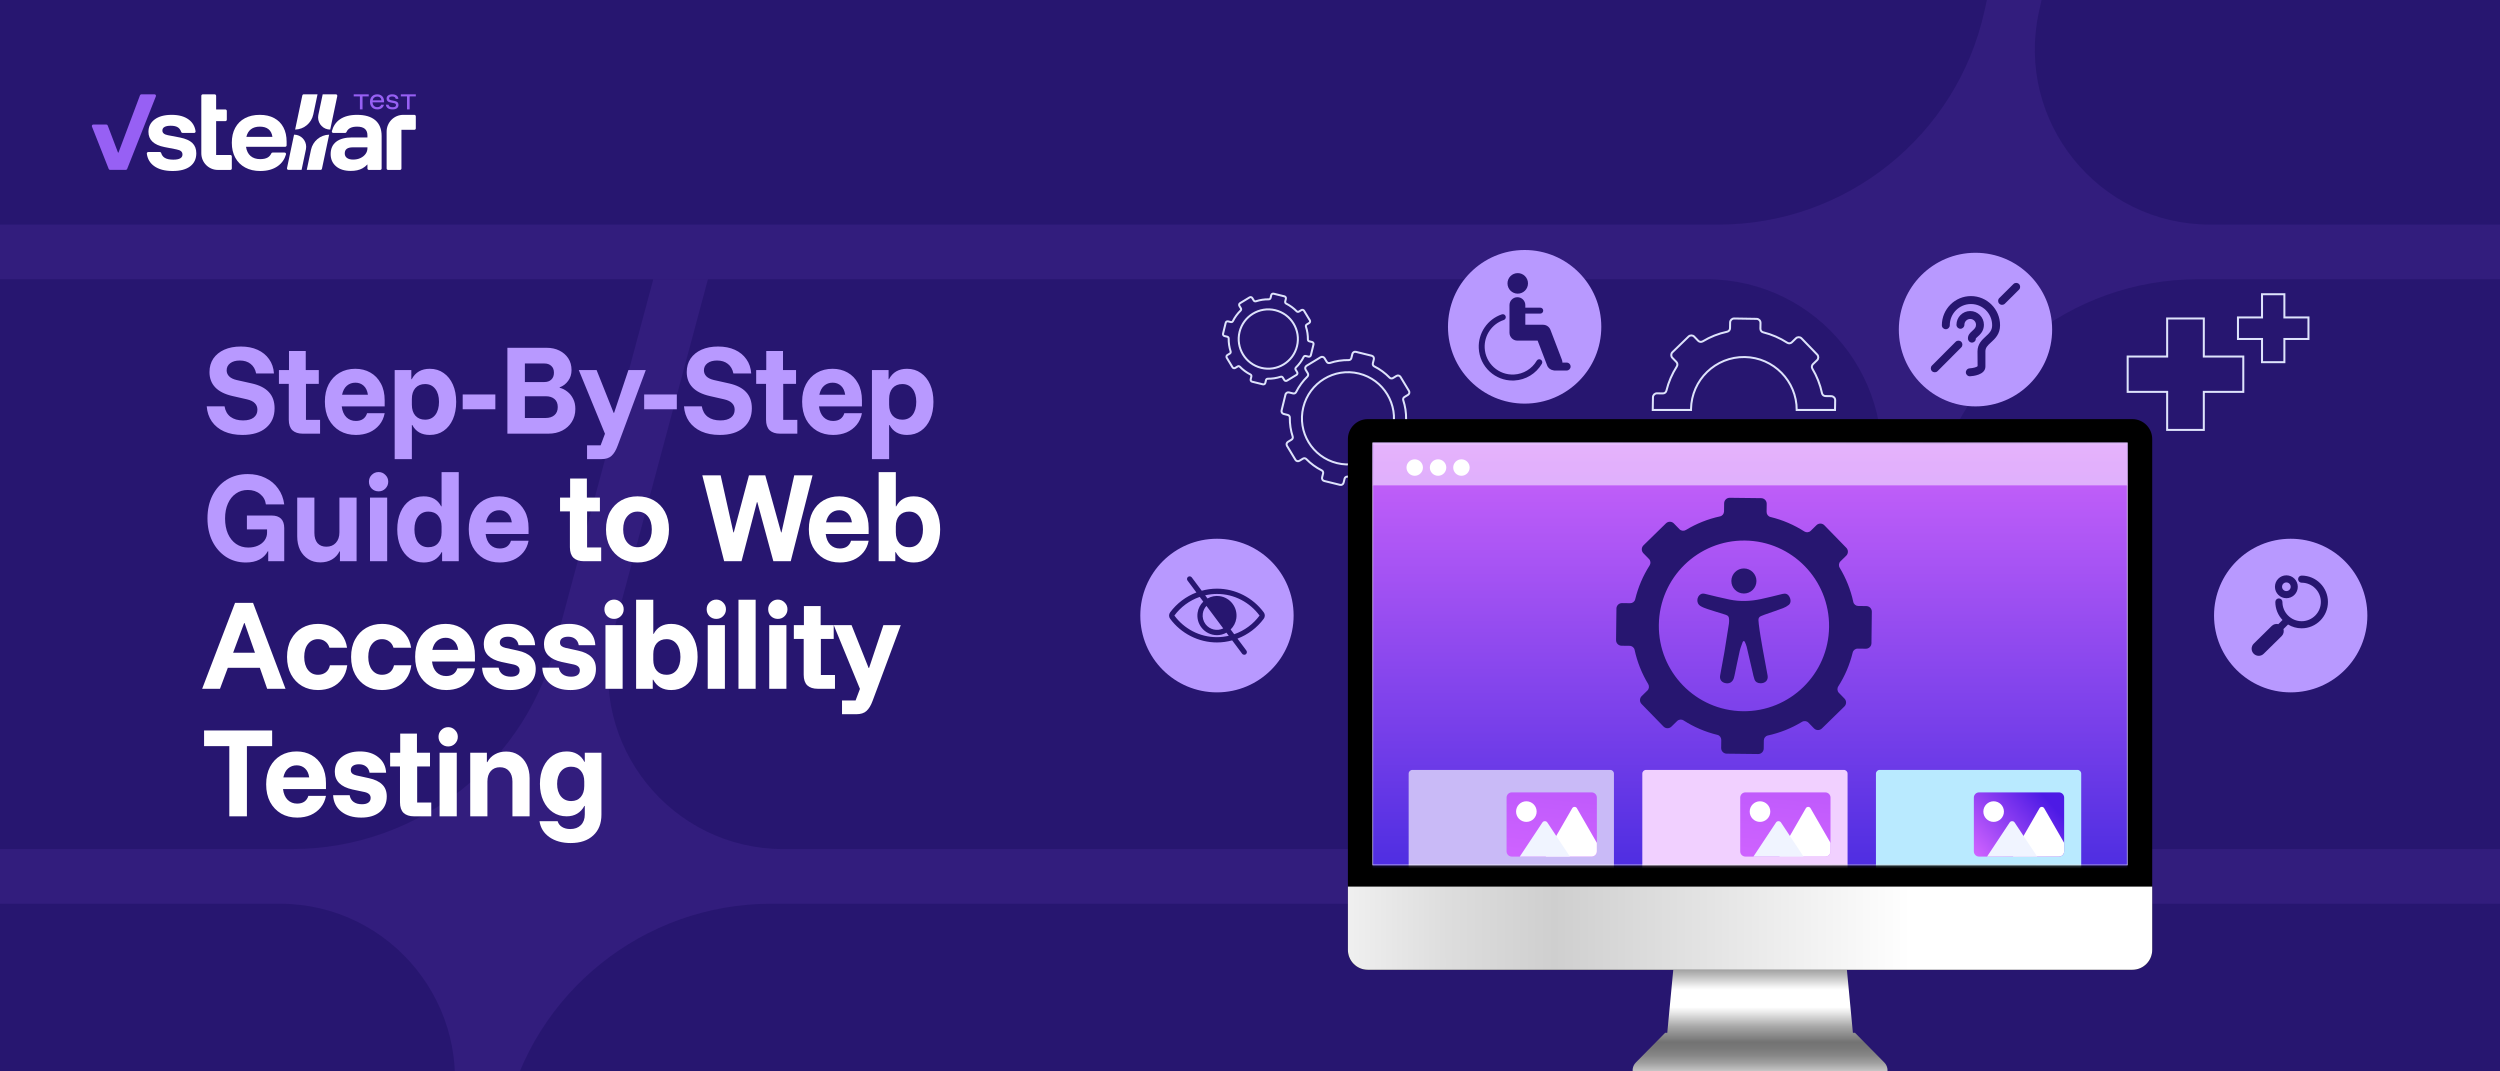 <svg width="980" height="420" viewBox="0 0 980 420" fill="none" xmlns="http://www.w3.org/2000/svg">
<rect x="0" y="0" width="980" height="420" fill="#333333" stroke="none"/>
<g clip-path="url(#clip0_129_1028)">
<rect width="980" height="420" fill="#271670"/>
<path opacity="0.1" d="M1019.99 88.042V109.461H861.603C836.586 109.461 813.242 118.163 794.799 132.935C776.69 147.473 763.294 167.895 757.677 191.751C757.557 192.172 757.47 192.614 757.369 193.056L695.07 467H673.66L735.96 193.056C745.493 150.158 712.864 109.461 668.907 109.461H-44V88.042H673.66C698.678 88.042 722.022 79.361 740.465 64.555C758.909 49.769 772.465 28.878 777.881 4.454L805.476 -119.656L805.798 -121.069L819.691 -184.697H841.08L827.173 -120.908L799.25 4.702C789.905 47.506 822.487 88.042 866.363 88.042H1020H1019.99Z" fill="#9760F4"/>
<path opacity="0.1" d="M-43.993 354.26L-43.993 332.841L114.397 332.841C139.414 332.841 162.758 324.14 181.202 309.367C199.31 294.829 212.706 274.407 218.323 250.552C218.443 250.13 218.53 249.688 218.631 249.247L256.091 109.5L277.5 109.5L240.04 249.247C230.507 292.145 263.136 332.841 307.093 332.841L1020 332.841L1020 354.26L302.34 354.26C277.322 354.26 253.978 362.942 235.535 377.748C217.091 392.534 203.535 413.424 198.119 437.849L170.524 561.959L170.202 563.371L156.309 627L134.92 627L148.827 563.211L176.75 437.601C186.095 394.796 153.513 354.26 109.637 354.26L-44 354.26L-43.993 354.26Z" fill="#9760F4"/>
<path d="M95.043 170.499C92.3 170.499 89.903 170.042 87.853 169.127C85.83 168.213 84.223 166.911 83.031 165.22C81.868 163.53 81.203 161.549 81.037 159.277L88.019 159.277C88.324 161.078 89.1 162.45 90.347 163.392C91.621 164.334 93.27 164.805 95.292 164.805C97.093 164.805 98.479 164.431 99.448 163.683C100.418 162.934 100.903 161.909 100.903 160.607C100.903 159.582 100.571 158.737 99.906 158.072C99.268 157.379 98.229 156.866 96.789 156.534L91.136 155.245C88.116 154.553 85.858 153.417 84.362 151.837C82.865 150.258 82.117 148.263 82.117 145.852C82.117 143.83 82.616 142.07 83.613 140.574C84.639 139.078 86.066 137.914 87.894 137.083C89.751 136.252 91.926 135.836 94.419 135.836C96.913 135.836 99.102 136.265 100.986 137.124C102.87 137.983 104.367 139.202 105.475 140.782C106.611 142.361 107.248 144.232 107.387 146.393L100.404 146.393C100.072 144.758 99.352 143.511 98.243 142.652C97.135 141.765 95.722 141.322 94.004 141.322C92.425 141.322 91.164 141.682 90.222 142.403C89.307 143.095 88.85 144.024 88.85 145.187C88.85 146.074 89.169 146.85 89.806 147.515C90.471 148.18 91.455 148.665 92.757 148.97L98.7 150.3C101.693 150.965 103.923 152.101 105.392 153.708C106.888 155.287 107.636 157.407 107.636 160.067C107.636 163.253 106.528 165.788 104.311 167.673C102.122 169.557 99.033 170.499 95.043 170.499ZM118.689 170C116.944 170 115.586 169.557 114.616 168.67C113.674 167.756 113.203 166.37 113.203 164.514L113.203 150.466L109.338 150.466L109.338 145.063L113.286 145.063L113.286 137.582L119.853 137.582L119.853 145.063L124.965 145.063L124.965 150.466L119.936 150.466L119.936 164.597L125.464 164.597L125.464 170L118.689 170ZM139.529 170.499C137.146 170.499 135.041 169.972 133.212 168.919C131.383 167.839 129.942 166.329 128.889 164.389C127.864 162.422 127.352 160.108 127.352 157.448C127.352 154.816 127.85 152.544 128.848 150.632C129.873 148.693 131.286 147.196 133.087 146.143C134.888 145.09 136.952 144.564 139.28 144.564C141.469 144.564 143.422 145.049 145.14 146.019C146.886 146.988 148.257 148.402 149.255 150.258C150.28 152.087 150.793 154.331 150.793 156.991L150.793 159.319L133.96 159.319C134.182 161.147 134.791 162.56 135.789 163.558C136.786 164.528 138.019 165.013 139.488 165.013C140.652 165.013 141.607 164.749 142.356 164.223C143.104 163.669 143.616 162.921 143.893 161.979L150.793 161.979C150.46 163.752 149.767 165.276 148.715 166.55C147.662 167.825 146.346 168.809 144.766 169.501C143.187 170.166 141.441 170.499 139.529 170.499ZM134.085 154.747L144.226 154.747C144.004 153.195 143.45 152.017 142.563 151.214C141.677 150.41 140.596 150.009 139.322 150.009C138.019 150.009 136.897 150.41 135.955 151.214C135.041 152.017 134.417 153.195 134.085 154.747ZM154.716 179.975L154.716 145.063L161.241 145.063L161.241 148.637L161.407 148.637C162.848 145.922 165.203 144.564 168.473 144.564C170.551 144.564 172.366 145.118 173.917 146.226C175.469 147.307 176.674 148.817 177.533 150.757C178.392 152.696 178.822 154.955 178.822 157.531C178.822 160.108 178.392 162.38 177.533 164.348C176.674 166.287 175.469 167.797 173.917 168.878C172.366 169.958 170.551 170.499 168.473 170.499C165.259 170.499 162.973 169.196 161.615 166.592L161.449 166.592L161.449 179.975L154.716 179.975ZM166.644 164.514C168.334 164.514 169.664 163.89 170.634 162.644C171.604 161.369 172.089 159.665 172.089 157.531C172.089 155.398 171.604 153.708 170.634 152.461C169.664 151.186 168.334 150.549 166.644 150.549C165.037 150.549 163.762 151.075 162.82 152.128C161.906 153.181 161.449 154.608 161.449 156.409L161.449 158.654C161.449 160.455 161.906 161.882 162.82 162.934C163.762 163.987 165.037 164.514 166.644 164.514ZM181.375 160.441L181.375 154.622L194.176 154.622L194.176 160.441L181.375 160.441ZM198.897 170L198.897 136.335L214.275 136.335C216.159 136.335 217.821 136.695 219.262 137.415C220.731 138.136 221.895 139.147 222.754 140.449C223.612 141.752 224.042 143.289 224.042 145.063C224.042 146.698 223.599 148.111 222.712 149.302C221.853 150.494 220.745 151.339 219.387 151.837L219.387 152.004C220.495 152.281 221.507 152.793 222.421 153.541C223.363 154.262 224.111 155.19 224.665 156.326C225.247 157.434 225.538 158.764 225.538 160.316C225.538 162.256 225.067 163.96 224.125 165.428C223.211 166.869 221.964 167.991 220.384 168.795C218.805 169.598 216.99 170 214.94 170L198.897 170ZM205.755 163.849L213.901 163.849C215.314 163.849 216.45 163.489 217.309 162.768C218.196 162.02 218.639 160.953 218.639 159.568C218.639 158.183 218.209 157.13 217.35 156.409C216.492 155.689 215.355 155.329 213.942 155.329L205.755 155.329L205.755 163.849ZM205.755 149.759L213.402 149.759C214.538 149.759 215.439 149.441 216.104 148.803C216.796 148.166 217.143 147.266 217.143 146.102C217.143 144.938 216.796 144.051 216.104 143.442C215.439 142.805 214.538 142.486 213.402 142.486L205.755 142.486L205.755 149.759ZM230.124 179.975L230.124 174.572L235.444 174.572L237.148 170.042L226.882 145.063L233.864 145.063L240.556 161.854L240.722 161.854L246.333 145.063L253.149 145.063L243.881 170L242.094 174.78C241.456 176.525 240.667 177.828 239.725 178.686C238.81 179.545 237.466 179.975 235.693 179.975L230.124 179.975ZM252.513 160.441L252.513 154.622L265.314 154.622L265.314 160.441L252.513 160.441ZM282.129 170.499C279.386 170.499 276.989 170.042 274.939 169.127C272.916 168.213 271.309 166.911 270.117 165.22C268.954 163.53 268.289 161.549 268.122 159.277L275.105 159.277C275.41 161.078 276.185 162.45 277.432 163.392C278.707 164.334 280.356 164.805 282.378 164.805C284.179 164.805 285.565 164.431 286.534 163.683C287.504 162.934 287.989 161.909 287.989 160.607C287.989 159.582 287.657 158.737 286.992 158.072C286.354 157.379 285.315 156.866 283.874 156.534L278.222 155.245C275.202 154.553 272.944 153.417 271.447 151.837C269.951 150.258 269.203 148.263 269.203 145.852C269.203 143.83 269.702 142.07 270.699 140.574C271.724 139.078 273.151 137.914 274.98 137.083C276.837 136.252 279.012 135.836 281.505 135.836C283.999 135.836 286.188 136.265 288.072 137.124C289.956 137.983 291.453 139.202 292.561 140.782C293.697 142.361 294.334 144.232 294.473 146.393L287.49 146.393C287.158 144.758 286.437 143.511 285.329 142.652C284.221 141.765 282.808 141.322 281.09 141.322C279.51 141.322 278.25 141.682 277.308 142.403C276.393 143.095 275.936 144.024 275.936 145.187C275.936 146.074 276.255 146.85 276.892 147.515C277.557 148.18 278.541 148.665 279.843 148.97L285.786 150.3C288.779 150.965 291.009 152.101 292.478 153.708C293.974 155.287 294.722 157.407 294.722 160.067C294.722 163.253 293.614 165.788 291.397 167.673C289.208 169.557 286.119 170.499 282.129 170.499ZM305.775 170C304.029 170 302.672 169.557 301.702 168.67C300.76 167.756 300.289 166.37 300.289 164.514L300.289 150.466L296.424 150.466L296.424 145.063L300.372 145.063L300.372 137.582L306.939 137.582L306.939 145.063L312.051 145.063L312.051 150.466L307.022 150.466L307.022 164.597L312.55 164.597L312.55 170L305.775 170ZM326.615 170.499C324.232 170.499 322.127 169.972 320.298 168.919C318.469 167.839 317.028 166.329 315.975 164.389C314.95 162.422 314.438 160.108 314.438 157.448C314.438 154.816 314.936 152.544 315.934 150.632C316.959 148.693 318.372 147.196 320.173 146.143C321.974 145.09 324.038 144.564 326.366 144.564C328.555 144.564 330.508 145.049 332.226 146.019C333.972 146.988 335.343 148.402 336.341 150.258C337.366 152.087 337.879 154.331 337.879 156.991L337.879 159.319L321.046 159.319C321.268 161.147 321.877 162.56 322.875 163.558C323.872 164.528 325.105 165.013 326.574 165.013C327.737 165.013 328.693 164.749 329.441 164.223C330.19 163.669 330.702 162.921 330.979 161.979L337.879 161.979C337.546 163.752 336.853 165.276 335.8 166.55C334.748 167.825 333.431 168.809 331.852 169.501C330.273 170.166 328.527 170.499 326.615 170.499ZM321.171 154.747L331.312 154.747C331.09 153.195 330.536 152.017 329.649 151.214C328.763 150.41 327.682 150.009 326.407 150.009C325.105 150.009 323.983 150.41 323.041 151.214C322.127 152.017 321.503 153.195 321.171 154.747ZM341.802 179.975L341.802 145.063L348.327 145.063L348.327 148.637L348.493 148.637C349.934 145.922 352.289 144.564 355.559 144.564C357.637 144.564 359.452 145.118 361.003 146.226C362.555 147.307 363.76 148.817 364.619 150.757C365.478 152.696 365.908 154.955 365.908 157.531C365.908 160.108 365.478 162.38 364.619 164.348C363.76 166.287 362.555 167.797 361.003 168.878C359.452 169.958 357.637 170.499 355.559 170.499C352.345 170.499 350.059 169.196 348.701 166.592L348.535 166.592L348.535 179.975L341.802 179.975ZM353.73 164.514C355.42 164.514 356.75 163.89 357.72 162.644C358.69 161.369 359.175 159.665 359.175 157.531C359.175 155.398 358.69 153.708 357.72 152.461C356.75 151.186 355.42 150.549 353.73 150.549C352.123 150.549 350.848 151.075 349.906 152.128C348.992 153.181 348.535 154.608 348.535 156.409L348.535 158.654C348.535 160.455 348.992 161.882 349.906 162.934C350.848 163.987 352.123 164.514 353.73 164.514ZM96.415 220.499C93.478 220.499 90.873 219.764 88.601 218.296C86.329 216.8 84.542 214.749 83.239 212.145C81.965 209.54 81.328 206.562 81.328 203.209C81.328 199.773 81.993 196.753 83.323 194.148C84.68 191.544 86.537 189.507 88.892 188.039C91.275 186.57 94.018 185.836 97.121 185.836C99.698 185.836 101.998 186.335 104.02 187.332C106.071 188.302 107.733 189.687 109.008 191.488C110.31 193.262 111.114 195.34 111.418 197.723L104.228 197.723C104.007 196.033 103.245 194.675 101.942 193.65C100.668 192.597 99.061 192.07 97.121 192.07C95.348 192.07 93.796 192.541 92.466 193.483C91.136 194.398 90.097 195.7 89.349 197.39C88.601 199.053 88.227 201.006 88.227 203.25C88.227 205.523 88.601 207.518 89.349 209.235C90.125 210.953 91.192 212.283 92.549 213.225C93.935 214.167 95.528 214.638 97.329 214.638C98.742 214.638 100.003 214.389 101.111 213.89C102.219 213.392 103.092 212.699 103.729 211.812C104.367 210.898 104.685 209.9 104.685 208.82L104.685 207.531L96.789 207.531L96.789 202.087L106.473 202.087C108.107 202.087 109.34 202.502 110.172 203.334C111.003 204.165 111.418 205.398 111.418 207.033L111.418 220L105.143 220L105.143 216.093L104.976 216.093C104.228 217.506 103.12 218.601 101.651 219.377C100.183 220.125 98.437 220.499 96.415 220.499ZM125.569 220.457C123.768 220.457 122.189 220.028 120.831 219.169C119.473 218.31 118.406 217.118 117.631 215.594C116.883 214.043 116.508 212.256 116.508 210.233L116.508 195.063L123.242 195.063L123.242 208.903C123.242 210.593 123.643 211.923 124.447 212.893C125.278 213.835 126.442 214.306 127.938 214.306C129.49 214.306 130.723 213.807 131.637 212.81C132.579 211.785 133.05 210.413 133.05 208.695L133.05 195.063L139.783 195.063L139.783 220L133.258 220L133.258 216.135L133.092 216.135C132.399 217.52 131.402 218.587 130.099 219.335C128.825 220.083 127.315 220.457 125.569 220.457ZM145.04 220L145.04 195.063L151.773 195.063L151.773 220L145.04 220ZM148.406 192.611C147.353 192.611 146.453 192.25 145.705 191.53C144.984 190.782 144.624 189.881 144.624 188.828C144.624 187.776 144.984 186.889 145.705 186.168C146.453 185.42 147.353 185.046 148.406 185.046C149.459 185.046 150.346 185.42 151.066 186.168C151.814 186.889 152.188 187.776 152.188 188.828C152.188 189.881 151.814 190.782 151.066 191.53C150.346 192.25 149.459 192.611 148.406 192.611ZM166.073 220.499C164.022 220.499 162.207 219.958 160.628 218.878C159.076 217.77 157.871 216.246 157.012 214.306C156.153 212.339 155.724 210.081 155.724 207.531C155.724 204.955 156.153 202.696 157.012 200.757C157.871 198.789 159.076 197.266 160.628 196.185C162.207 195.104 164.022 194.564 166.073 194.564C169.287 194.564 171.573 195.866 172.93 198.471L173.097 198.471L173.097 185.088L179.83 185.088L179.83 220L173.304 220L173.304 216.426L173.138 216.426C171.697 219.141 169.342 220.499 166.073 220.499ZM167.901 214.514C169.536 214.514 170.811 213.987 171.725 212.934C172.639 211.882 173.097 210.455 173.097 208.654L173.097 206.409C173.097 204.608 172.639 203.181 171.725 202.128C170.811 201.075 169.536 200.549 167.901 200.549C166.239 200.549 164.909 201.186 163.911 202.461C162.942 203.708 162.457 205.398 162.457 207.531C162.457 209.665 162.942 211.369 163.911 212.644C164.909 213.89 166.239 214.514 167.901 214.514ZM195.932 220.499C193.549 220.499 191.444 219.972 189.615 218.919C187.786 217.839 186.345 216.329 185.292 214.389C184.267 212.422 183.755 210.108 183.755 207.448C183.755 204.816 184.253 202.544 185.251 200.632C186.276 198.693 187.689 197.196 189.49 196.143C191.291 195.09 193.355 194.564 195.683 194.564C197.872 194.564 199.825 195.049 201.543 196.019C203.289 196.988 204.66 198.402 205.658 200.258C206.683 202.087 207.196 204.331 207.196 206.991L207.196 209.319L190.363 209.319C190.585 211.147 191.194 212.56 192.192 213.558C193.189 214.528 194.422 215.013 195.891 215.013C197.055 215.013 198.01 214.749 198.759 214.223C199.507 213.669 200.019 212.921 200.296 211.979L207.196 211.979C206.863 213.752 206.17 215.276 205.118 216.55C204.065 217.825 202.749 218.809 201.169 219.501C199.59 220.166 197.844 220.499 195.932 220.499ZM190.488 204.747L200.629 204.747C200.407 203.195 199.853 202.017 198.966 201.214C198.08 200.41 196.999 200.009 195.725 200.009C194.422 200.009 193.3 200.41 192.358 201.214C191.444 202.017 190.82 203.195 190.488 204.747Z" fill="#B899FF"/>
<path d="M228.89 220C227.145 220 225.787 219.557 224.817 218.67C223.875 217.756 223.404 216.37 223.404 214.514L223.404 200.466L219.539 200.466L219.539 195.063L223.487 195.063L223.487 187.582L230.054 187.582L230.054 195.063L235.166 195.063L235.166 200.466L230.137 200.466L230.137 214.597L235.665 214.597L235.665 220L228.89 220ZM249.897 220.499C247.542 220.499 245.422 219.972 243.538 218.919C241.681 217.839 240.213 216.329 239.132 214.389C238.079 212.45 237.553 210.164 237.553 207.531C237.553 204.871 238.079 202.572 239.132 200.632C240.213 198.693 241.681 197.196 243.538 196.143C245.422 195.09 247.542 194.564 249.897 194.564C252.335 194.564 254.469 195.09 256.297 196.143C258.154 197.196 259.608 198.693 260.661 200.632C261.714 202.572 262.241 204.871 262.241 207.531C262.241 210.164 261.714 212.463 260.661 214.431C259.608 216.37 258.14 217.866 256.256 218.919C254.399 219.972 252.28 220.499 249.897 220.499ZM249.897 214.514C251.587 214.514 252.945 213.89 253.97 212.644C254.995 211.369 255.508 209.665 255.508 207.531C255.508 205.37 254.995 203.666 253.97 202.419C252.945 201.172 251.587 200.549 249.897 200.549C248.262 200.549 246.918 201.172 245.865 202.419C244.812 203.666 244.286 205.37 244.286 207.531C244.286 209.665 244.812 211.369 245.865 212.644C246.918 213.89 248.262 214.514 249.897 214.514ZM283.865 220L275.303 186.335L282.493 186.335L287.481 208.695L287.647 208.695L293.59 186.335L299.991 186.335L306.184 208.695L306.35 208.695L311.337 186.335L318.528 186.335L309.966 220L303.15 220L296.874 196.85L296.707 196.85L290.681 220L283.865 220ZM329.245 220.499C326.862 220.499 324.757 219.972 322.928 218.919C321.099 217.839 319.658 216.329 318.605 214.389C317.58 212.422 317.068 210.108 317.068 207.448C317.068 204.816 317.566 202.544 318.564 200.632C319.589 198.693 321.002 197.196 322.803 196.143C324.604 195.09 326.668 194.564 328.996 194.564C331.185 194.564 333.138 195.049 334.856 196.019C336.602 196.988 337.973 198.402 338.971 200.258C339.996 202.087 340.509 204.331 340.509 206.991L340.509 209.319L323.676 209.319C323.898 211.147 324.507 212.56 325.505 213.558C326.502 214.528 327.735 215.013 329.204 215.013C330.368 215.013 331.323 214.749 332.072 214.223C332.82 213.669 333.332 212.921 333.609 211.979L340.509 211.979C340.176 213.752 339.483 215.276 338.431 216.55C337.378 217.825 336.062 218.809 334.482 219.501C332.903 220.166 331.157 220.499 329.245 220.499ZM323.801 204.747L333.942 204.747C333.72 203.195 333.166 202.017 332.279 201.214C331.393 200.41 330.312 200.009 329.038 200.009C327.735 200.009 326.613 200.41 325.671 201.214C324.757 202.017 324.133 203.195 323.801 204.747ZM358.189 220.499C354.919 220.499 352.564 219.141 351.123 216.426L350.957 216.426L350.957 220L344.432 220L344.432 185.088L351.165 185.088L351.165 198.471L351.331 198.471C352.689 195.866 354.975 194.564 358.189 194.564C360.267 194.564 362.082 195.104 363.633 196.185C365.185 197.266 366.39 198.789 367.249 200.757C368.108 202.696 368.538 204.955 368.538 207.531C368.538 210.081 368.108 212.339 367.249 214.306C366.39 216.246 365.185 217.77 363.633 218.878C362.082 219.958 360.267 220.499 358.189 220.499ZM356.36 214.514C358.05 214.514 359.38 213.89 360.35 212.644C361.32 211.369 361.805 209.665 361.805 207.531C361.805 205.398 361.32 203.708 360.35 202.461C359.38 201.186 358.05 200.549 356.36 200.549C354.753 200.549 353.478 201.075 352.536 202.128C351.622 203.181 351.165 204.608 351.165 206.409L351.165 208.654C351.165 210.455 351.622 211.882 352.536 212.934C353.478 213.987 354.753 214.514 356.36 214.514ZM79.249 270L92.134 236.335L99.199 236.335L111.917 270L104.727 270L101.859 261.771L89.307 261.771L86.232 270L79.249 270ZM91.385 255.869L99.947 255.869L95.874 244.232L95.708 244.232L91.385 255.869ZM124.656 270.499C122.328 270.499 120.25 269.972 118.422 268.919C116.593 267.839 115.152 266.329 114.099 264.389C113.046 262.45 112.52 260.164 112.52 257.531C112.52 254.871 113.046 252.572 114.099 250.632C115.152 248.693 116.593 247.196 118.422 246.143C120.25 245.09 122.328 244.564 124.656 244.564C126.596 244.564 128.369 244.924 129.976 245.645C131.583 246.365 132.913 247.418 133.966 248.803C135.046 250.189 135.739 251.893 136.044 253.915L129.145 253.915C128.812 252.807 128.244 251.976 127.441 251.422C126.665 250.84 125.737 250.549 124.656 250.549C123.049 250.549 121.747 251.172 120.749 252.419C119.752 253.666 119.253 255.37 119.253 257.531C119.253 259.665 119.752 261.369 120.749 262.644C121.747 263.89 123.049 264.514 124.656 264.514C125.82 264.514 126.817 264.209 127.648 263.599C128.48 262.99 129.048 262.048 129.352 260.773L136.127 260.773C135.85 262.907 135.171 264.694 134.091 266.135C133.038 267.576 131.694 268.67 130.059 269.418C128.424 270.139 126.623 270.499 124.656 270.499ZM149.765 270.499C147.437 270.499 145.359 269.972 143.53 268.919C141.702 267.839 140.261 266.329 139.208 264.389C138.155 262.45 137.629 260.164 137.629 257.531C137.629 254.871 138.155 252.572 139.208 250.632C140.261 248.693 141.702 247.196 143.53 246.143C145.359 245.09 147.437 244.564 149.765 244.564C151.704 244.564 153.478 244.924 155.085 245.645C156.692 246.365 158.022 247.418 159.075 248.803C160.155 250.189 160.848 251.893 161.153 253.915L154.253 253.915C153.921 252.807 153.353 251.976 152.549 251.422C151.773 250.84 150.845 250.549 149.765 250.549C148.158 250.549 146.855 251.172 145.858 252.419C144.86 253.666 144.362 255.37 144.362 257.531C144.362 259.665 144.86 261.369 145.858 262.644C146.855 263.89 148.158 264.514 149.765 264.514C150.928 264.514 151.926 264.209 152.757 263.599C153.588 262.99 154.156 262.048 154.461 260.773L161.236 260.773C160.959 262.907 160.28 264.694 159.199 266.135C158.146 267.576 156.802 268.67 155.168 269.418C153.533 270.139 151.732 270.499 149.765 270.499ZM174.915 270.499C172.532 270.499 170.426 269.972 168.597 268.919C166.769 267.839 165.328 266.329 164.275 264.389C163.25 262.422 162.737 260.108 162.737 257.448C162.737 254.816 163.236 252.544 164.233 250.632C165.259 248.693 166.672 247.196 168.473 246.143C170.274 245.09 172.338 244.564 174.666 244.564C176.854 244.564 178.808 245.049 180.526 246.019C182.271 246.988 183.643 248.402 184.64 250.258C185.666 252.087 186.178 254.331 186.178 256.991L186.178 259.319L169.346 259.319C169.567 261.147 170.177 262.56 171.174 263.558C172.172 264.528 173.405 265.013 174.873 265.013C176.037 265.013 176.993 264.749 177.741 264.223C178.489 263.669 179.002 262.921 179.279 261.979L186.178 261.979C185.846 263.752 185.153 265.276 184.1 266.55C183.047 267.825 181.731 268.809 180.152 269.501C178.572 270.166 176.827 270.499 174.915 270.499ZM169.47 254.747L179.611 254.747C179.39 253.195 178.836 252.017 177.949 251.214C177.062 250.41 175.982 250.009 174.707 250.009C173.405 250.009 172.283 250.41 171.341 251.214C170.426 252.017 169.803 253.195 169.47 254.747ZM199.993 270.499C196.779 270.499 194.174 269.709 192.179 268.13C190.184 266.55 189.118 264.417 188.979 261.729L195.463 261.729C195.657 262.865 196.169 263.738 197.001 264.348C197.832 264.957 198.926 265.262 200.284 265.262C201.365 265.262 202.196 265.054 202.778 264.638C203.387 264.223 203.692 263.599 203.692 262.768C203.692 261.604 202.902 260.842 201.323 260.482L196.585 259.485C191.958 258.46 189.644 256.146 189.644 252.544C189.644 250.133 190.545 248.208 192.346 246.767C194.174 245.298 196.557 244.564 199.494 244.564C202.459 244.564 204.87 245.326 206.726 246.85C208.61 248.346 209.622 250.369 209.76 252.918L203.276 252.918C203.083 251.837 202.625 251.02 201.905 250.466C201.185 249.884 200.256 249.593 199.12 249.593C198.151 249.593 197.375 249.787 196.793 250.175C196.211 250.563 195.92 251.131 195.92 251.879C195.92 252.433 196.1 252.876 196.46 253.209C196.848 253.541 197.389 253.791 198.081 253.957L202.986 255.038C205.313 255.536 207.059 256.368 208.222 257.531C209.414 258.667 210.01 260.233 210.01 262.228C210.01 264.777 209.109 266.8 207.308 268.296C205.507 269.764 203.069 270.499 199.993 270.499ZM223.592 270.499C220.378 270.499 217.773 269.709 215.778 268.13C213.783 266.55 212.716 264.417 212.578 261.729L219.062 261.729C219.256 262.865 219.768 263.738 220.599 264.348C221.431 264.957 222.525 265.262 223.883 265.262C224.963 265.262 225.795 265.054 226.377 264.638C226.986 264.223 227.291 263.599 227.291 262.768C227.291 261.604 226.501 260.842 224.922 260.482L220.184 259.485C215.557 258.46 213.243 256.146 213.243 252.544C213.243 250.133 214.143 248.208 215.944 246.767C217.773 245.298 220.156 244.564 223.093 244.564C226.058 244.564 228.469 245.326 230.325 246.85C232.209 248.346 233.22 250.369 233.359 252.918L226.875 252.918C226.681 251.837 226.224 251.02 225.504 250.466C224.783 249.884 223.855 249.593 222.719 249.593C221.749 249.593 220.973 249.787 220.392 250.175C219.81 250.563 219.519 251.131 219.519 251.879C219.519 252.433 219.699 252.876 220.059 253.209C220.447 253.541 220.987 253.791 221.68 253.957L226.584 255.038C228.912 255.536 230.657 256.368 231.821 257.531C233.013 258.667 233.608 260.233 233.608 262.228C233.608 264.777 232.708 266.8 230.907 268.296C229.106 269.764 226.668 270.499 223.592 270.499ZM237.341 270L237.341 245.063L244.074 245.063L244.074 270L237.341 270ZM240.707 242.611C239.654 242.611 238.754 242.25 238.006 241.53C237.285 240.782 236.925 239.881 236.925 238.828C236.925 237.776 237.285 236.889 238.006 236.168C238.754 235.42 239.654 235.046 240.707 235.046C241.76 235.046 242.647 235.42 243.367 236.168C244.115 236.889 244.489 237.776 244.489 238.828C244.489 239.881 244.115 240.782 243.367 241.53C242.647 242.25 241.76 242.611 240.707 242.611ZM263.112 270.499C259.842 270.499 257.487 269.141 256.046 266.426L255.88 266.426L255.88 270L249.355 270L249.355 235.088L256.088 235.088L256.088 248.471L256.254 248.471C257.612 245.866 259.897 244.564 263.112 244.564C265.19 244.564 267.005 245.104 268.556 246.185C270.108 247.266 271.313 248.789 272.172 250.757C273.031 252.696 273.461 254.955 273.461 257.531C273.461 260.081 273.031 262.339 272.172 264.306C271.313 266.246 270.108 267.77 268.556 268.878C267.005 269.958 265.19 270.499 263.112 270.499ZM261.283 264.514C262.973 264.514 264.303 263.89 265.273 262.644C266.243 261.369 266.728 259.665 266.728 257.531C266.728 255.398 266.243 253.708 265.273 252.461C264.303 251.186 262.973 250.549 261.283 250.549C259.676 250.549 258.401 251.075 257.459 252.128C256.545 253.181 256.088 254.608 256.088 256.409L256.088 258.654C256.088 260.455 256.545 261.882 257.459 262.934C258.401 263.987 259.676 264.514 261.283 264.514ZM277.427 270L277.427 245.063L284.16 245.063L284.16 270L277.427 270ZM280.794 242.611C279.741 242.611 278.84 242.25 278.092 241.53C277.372 240.782 277.012 239.881 277.012 238.828C277.012 237.776 277.372 236.889 278.092 236.168C278.84 235.42 279.741 235.046 280.794 235.046C281.847 235.046 282.733 235.42 283.454 236.168C284.202 236.889 284.576 237.776 284.576 238.828C284.576 239.881 284.202 240.782 283.454 241.53C282.733 242.25 281.847 242.611 280.794 242.611ZM289.483 270L289.483 235.088L296.216 235.088L296.216 270L289.483 270ZM301.538 270L301.538 245.063L308.271 245.063L308.271 270L301.538 270ZM304.905 242.611C303.852 242.611 302.951 242.25 302.203 241.53C301.483 240.782 301.123 239.881 301.123 238.828C301.123 237.776 301.483 236.889 302.203 236.168C302.951 235.42 303.852 235.046 304.905 235.046C305.958 235.046 306.844 235.42 307.565 236.168C308.313 236.889 308.687 237.776 308.687 238.828C308.687 239.881 308.313 240.782 307.565 241.53C306.844 242.25 305.958 242.611 304.905 242.611ZM320.535 270C318.789 270 317.432 269.557 316.462 268.67C315.52 267.756 315.049 266.37 315.049 264.514L315.049 250.466L311.183 250.466L311.183 245.063L315.132 245.063L315.132 237.582L321.699 237.582L321.699 245.063L326.811 245.063L326.811 250.466L321.782 250.466L321.782 264.597L327.309 264.597L327.309 270L320.535 270ZM330.073 279.975L330.073 274.572L335.393 274.572L337.097 270.042L326.831 245.063L333.814 245.063L340.505 261.854L340.672 261.854L346.283 245.063L353.099 245.063L343.83 270L342.043 274.78C341.406 276.525 340.616 277.828 339.674 278.686C338.76 279.545 337.416 279.975 335.643 279.975L330.073 279.975ZM96.789 320L89.889 320L89.889 292.486L79.998 292.486L79.998 286.335L106.68 286.335L106.68 292.486L96.789 292.486L96.789 320ZM116.515 320.499C114.132 320.499 112.026 319.972 110.198 318.919C108.369 317.839 106.928 316.329 105.875 314.389C104.85 312.422 104.337 310.108 104.337 307.448C104.337 304.816 104.836 302.544 105.834 300.632C106.859 298.693 108.272 297.196 110.073 296.143C111.874 295.09 113.938 294.564 116.266 294.564C118.455 294.564 120.408 295.049 122.126 296.019C123.871 296.988 125.243 298.402 126.241 300.258C127.266 302.087 127.778 304.331 127.778 306.991L127.778 309.319L110.946 309.319C111.167 311.147 111.777 312.56 112.774 313.558C113.772 314.528 115.005 315.013 116.473 315.013C117.637 315.013 118.593 314.749 119.341 314.223C120.089 313.669 120.602 312.921 120.879 311.979L127.778 311.979C127.446 313.752 126.753 315.276 125.7 316.55C124.647 317.825 123.331 318.809 121.752 319.501C120.172 320.166 118.427 320.499 116.515 320.499ZM111.07 304.747L121.211 304.747C120.99 303.195 120.436 302.017 119.549 301.214C118.662 300.41 117.582 300.009 116.307 300.009C115.005 300.009 113.883 300.41 112.941 301.214C112.026 302.017 111.403 303.195 111.07 304.747ZM141.593 320.499C138.379 320.499 135.774 319.709 133.779 318.13C131.784 316.55 130.718 314.417 130.579 311.729L137.063 311.729C137.257 312.865 137.769 313.738 138.601 314.348C139.432 314.957 140.526 315.262 141.884 315.262C142.965 315.262 143.796 315.054 144.378 314.638C144.987 314.223 145.292 313.599 145.292 312.768C145.292 311.604 144.502 310.842 142.923 310.482L138.185 309.485C133.558 308.46 131.244 306.146 131.244 302.544C131.244 300.133 132.145 298.208 133.946 296.767C135.774 295.298 138.157 294.564 141.094 294.564C144.059 294.564 146.47 295.326 148.326 296.85C150.21 298.346 151.222 300.369 151.36 302.918L144.877 302.918C144.683 301.837 144.225 301.02 143.505 300.466C142.785 299.884 141.856 299.593 140.72 299.593C139.751 299.593 138.975 299.787 138.393 300.175C137.811 300.563 137.52 301.131 137.52 301.879C137.52 302.433 137.7 302.876 138.06 303.209C138.448 303.541 138.989 303.791 139.681 303.957L144.586 305.038C146.913 305.536 148.659 306.368 149.822 307.531C151.014 308.667 151.61 310.233 151.61 312.228C151.61 314.777 150.709 316.8 148.908 318.296C147.107 319.764 144.669 320.499 141.593 320.499ZM162.283 320C160.537 320 159.179 319.557 158.21 318.67C157.267 317.756 156.796 316.37 156.796 314.514L156.796 300.466L152.931 300.466L152.931 295.063L156.88 295.063L156.88 287.582L163.446 287.582L163.446 295.063L168.559 295.063L168.559 300.466L163.529 300.466L163.529 314.597L169.057 314.597L169.057 320L162.283 320ZM172.317 320L172.317 295.063L179.05 295.063L179.05 320L172.317 320ZM175.683 292.611C174.63 292.611 173.73 292.25 172.982 291.53C172.261 290.782 171.901 289.881 171.901 288.828C171.901 287.776 172.261 286.889 172.982 286.168C173.73 285.42 174.63 285.046 175.683 285.046C176.736 285.046 177.623 285.42 178.343 286.168C179.091 286.889 179.465 287.776 179.465 288.828C179.465 289.881 179.091 290.782 178.343 291.53C177.623 292.25 176.736 292.611 175.683 292.611ZM184.331 320L184.331 295.063L190.856 295.063L190.856 298.762L191.022 298.762C191.743 297.404 192.74 296.379 194.015 295.686C195.289 294.966 196.758 294.606 198.42 294.606C200.249 294.606 201.842 295.049 203.2 295.936C204.585 296.822 205.666 298.055 206.442 299.635C207.218 301.214 207.605 303.029 207.605 305.079L207.605 320L200.872 320L200.872 306.368C200.872 304.622 200.429 303.25 199.542 302.253C198.683 301.255 197.492 300.757 195.968 300.757C194.472 300.757 193.28 301.255 192.394 302.253C191.507 303.25 191.064 304.622 191.064 306.368L191.064 320L184.331 320ZM223.709 330.474C220.357 330.474 217.572 329.698 215.355 328.146C213.167 326.595 211.878 324.516 211.49 321.912L218.597 321.912C218.874 322.882 219.442 323.63 220.301 324.156C221.188 324.71 222.269 324.987 223.543 324.987C225.289 324.987 226.674 324.475 227.699 323.45C228.725 322.424 229.237 321.025 229.237 319.252L229.237 315.927L229.071 315.927C228.351 317.257 227.408 318.268 226.245 318.961C225.081 319.654 223.709 320 222.13 320C220.08 320 218.265 319.46 216.685 318.379C215.106 317.298 213.873 315.802 212.986 313.89C212.1 311.979 211.656 309.776 211.656 307.282C211.656 304.761 212.1 302.558 212.986 300.674C213.873 298.762 215.106 297.266 216.685 296.185C218.265 295.104 220.08 294.564 222.13 294.564C223.737 294.564 225.123 294.91 226.286 295.603C227.478 296.296 228.406 297.307 229.071 298.637L229.237 298.637L229.237 295.063L235.762 295.063L235.762 319.335C235.762 322.799 234.696 325.514 232.562 327.481C230.429 329.476 227.478 330.474 223.709 330.474ZM223.917 314.015C225.497 314.015 226.743 313.489 227.658 312.436C228.572 311.355 229.029 309.914 229.029 308.113L229.029 306.368C229.029 304.594 228.572 303.181 227.658 302.128C226.743 301.075 225.497 300.549 223.917 300.549C222.227 300.549 220.883 301.159 219.886 302.378C218.888 303.597 218.39 305.232 218.39 307.282C218.39 309.332 218.888 310.967 219.886 312.186C220.883 313.405 222.227 314.015 223.917 314.015Z" fill="white"/>
<g clip-path="url(#clip1_129_1028)">
<path d="M131.649 36.968C132.015 36.968 132.289 37.309 132.212 37.67L131.369 41.669L129.444 50.797H129.427C126.812 50.797 124.691 48.66 124.691 46.024C124.691 45.703 124.723 45.391 124.783 45.088L124.804 44.987L124.813 44.946L126.495 36.968H131.649Z" fill="white"/>
<path d="M124.472 36.968L122.82 44.802L122.8 44.896C122.083 48.218 119.184 50.718 115.691 50.794L118.509 37.429C118.566 37.16 118.801 36.968 119.073 36.968H124.472H124.472Z" fill="white"/>
<path d="M120.021 57.559C120.021 57.875 119.99 58.184 119.932 58.483L119.93 58.494L119.912 58.579L119.909 58.595L119.9 58.637L118.221 66.599H113.068C112.701 66.599 112.428 66.258 112.504 65.897L113.344 61.914L115.268 52.787H115.408C117.966 52.852 120.021 54.964 120.021 57.559Z" fill="white"/>
<path d="M129.026 52.789L126.211 66.138C126.155 66.407 125.919 66.599 125.647 66.599H120.249L121.898 58.78L121.917 58.687C122.635 55.365 125.535 52.865 129.027 52.789H129.026Z" fill="white"/>
<path d="M90.874 61.335V66.048C90.874 66.358 90.624 66.609 90.317 66.609H85.385C81.812 66.609 78.915 63.689 78.915 60.087V37.553C78.915 37.392 78.98 37.245 79.085 37.139C79.165 37.058 79.269 37.001 79.384 36.978H84.143C84.304 36.978 84.449 37.044 84.554 37.15C84.659 37.256 84.724 37.403 84.724 37.564V42.904H88.333C88.494 42.904 88.639 42.97 88.744 43.076C88.849 43.182 88.914 43.329 88.914 43.49V46.904C88.914 47.065 88.849 47.212 88.744 47.318C88.639 47.424 88.494 47.489 88.333 47.489H84.724V60.754H90.297C90.616 60.754 90.874 61.014 90.874 61.335Z" fill="white"/>
<path d="M67.677 67.034C64.598 67.034 62.165 66.382 60.381 65.076C58.763 63.893 57.821 62.28 57.555 60.236C57.51 59.894 57.777 59.59 58.119 59.59H62.646C62.9 59.59 63.12 59.762 63.191 60.008C63.424 60.812 63.875 61.425 64.545 61.848C65.326 62.342 66.452 62.589 67.922 62.589C70.325 62.589 71.527 61.919 71.527 60.578C71.527 60.038 71.346 59.608 70.984 59.291C70.623 58.973 70.022 58.732 69.183 58.567L64.493 57.65C60.294 56.827 58.194 54.84 58.194 51.688C58.194 49.666 58.999 48.049 60.609 46.838C62.218 45.627 64.446 45.021 67.293 45.021C70.139 45.021 72.355 45.645 74.011 46.891C75.503 48.013 76.389 49.536 76.67 51.459C76.721 51.803 76.451 52.111 76.106 52.111H71.563C71.321 52.111 71.105 51.958 71.027 51.727C70.758 50.935 70.342 50.346 69.777 49.959C69.123 49.513 68.178 49.289 66.942 49.289C65.869 49.289 65.052 49.448 64.493 49.766C63.933 50.083 63.653 50.559 63.653 51.194C63.653 51.641 63.828 52.017 64.177 52.323C64.527 52.629 65.064 52.852 65.787 52.993L70.581 53.911C72.774 54.358 74.384 55.075 75.411 56.063C76.437 57.05 76.95 58.391 76.95 60.084C76.95 62.271 76.151 63.977 74.553 65.199C72.955 66.422 70.663 67.033 67.676 67.033L67.677 67.034Z" fill="white"/>
<path d="M102.033 67.034C99.77 67.034 97.799 66.581 96.119 65.675C94.44 64.77 93.145 63.488 92.235 61.831C91.325 60.173 90.87 58.215 90.87 55.957C90.87 53.699 91.313 51.753 92.2 50.119C93.086 48.484 94.352 47.226 95.997 46.344C97.641 45.462 99.584 45.021 101.824 45.021C104.063 45.021 105.9 45.444 107.475 46.291C109.05 47.138 110.257 48.349 111.097 49.925C111.938 51.501 112.357 53.382 112.357 55.569V56.968C112.357 57.286 112.101 57.544 111.786 57.544H96.437C96.437 57.544 96.434 57.545 96.435 57.546C96.668 59.121 97.263 60.32 98.22 61.142C99.176 61.965 100.436 62.377 101.999 62.377C103.235 62.377 104.215 62.165 104.938 61.741C105.565 61.374 106.034 60.84 106.345 60.137C106.437 59.932 106.641 59.801 106.864 59.801H111.557C111.935 59.801 112.212 60.165 112.108 60.532C111.561 62.444 110.49 63.97 108.892 65.11C107.096 66.392 104.809 67.033 102.033 67.033V67.034ZM96.577 53.664H106.79C106.79 53.664 106.793 53.663 106.792 53.661C106.605 52.322 106.092 51.318 105.253 50.648C104.413 49.977 103.281 49.642 101.858 49.642C100.435 49.642 99.274 49.983 98.376 50.665C97.478 51.347 96.878 52.346 96.575 53.661C96.575 53.662 96.575 53.663 96.576 53.663L96.577 53.664Z" fill="white"/>
<path d="M162.997 50.324V45.599C162.997 45.28 162.741 45.021 162.425 45.021H158.079C154.477 45.021 151.557 47.965 151.557 51.596V66.051C151.557 66.36 151.805 66.61 152.111 66.61H156.812C157.118 66.61 157.366 66.36 157.366 66.051V50.877H162.448C162.752 50.877 162.997 50.629 162.997 50.324V50.324Z" fill="white"/>
<path d="M147.13 47.138C145.485 45.727 143.099 45.021 139.973 45.021C137.15 45.021 134.886 45.621 133.184 46.821C131.659 47.894 130.63 49.419 130.097 51.397C130 51.758 130.272 52.112 130.642 52.112H135.306C135.535 52.112 135.74 51.973 135.827 51.761C136.409 50.349 137.791 49.643 139.974 49.643C142.679 49.643 144.033 50.784 144.033 53.064V53.876H138.014C135.306 53.876 133.23 54.44 131.784 55.569C130.338 56.697 129.614 58.309 129.614 60.402C129.614 62.377 130.314 63.971 131.715 65.182C133.115 66.394 135.051 66.998 137.524 66.998C139.343 66.998 140.86 66.664 142.074 65.993C142.82 65.581 143.473 65.063 144.034 64.442V66.059C144.034 66.364 144.279 66.61 144.58 66.61H149.051C149.353 66.61 149.598 66.364 149.598 66.059V53.312C149.598 50.607 148.775 48.55 147.131 47.138H147.13ZM143.298 60.349C142.808 61.019 142.143 61.555 141.303 61.954C140.463 62.355 139.495 62.554 138.399 62.554C137.396 62.554 136.602 62.342 136.019 61.92C135.436 61.496 135.144 60.896 135.144 60.12C135.144 58.545 136.194 57.757 138.294 57.757H144.034V58.075C144.034 58.921 143.788 59.678 143.298 60.349H143.298Z" fill="white"/>
<path d="M147.919 42.894C147.328 42.894 146.816 42.772 146.383 42.528C145.949 42.285 145.615 41.938 145.38 41.489C145.144 41.039 145.026 40.514 145.026 39.912C145.026 39.311 145.144 38.79 145.38 38.35C145.615 37.91 145.946 37.57 146.374 37.329C146.801 37.089 147.3 36.968 147.872 36.968C148.443 36.968 148.89 37.079 149.289 37.301C149.688 37.523 149.997 37.836 150.217 38.241C150.437 38.646 150.547 39.128 150.547 39.684V40.112H146.044C146.075 40.707 146.256 41.171 146.585 41.503C146.915 41.836 147.357 42.002 147.909 42.002C148.292 42.002 148.615 41.921 148.879 41.76C149.143 41.598 149.325 41.36 149.426 41.043H150.5C150.361 41.632 150.065 42.088 149.61 42.41C149.155 42.733 148.591 42.895 147.919 42.895V42.894ZM146.082 39.333H149.53C149.479 38.865 149.308 38.5 149.016 38.241C148.724 37.981 148.339 37.851 147.862 37.851C147.385 37.851 146.998 37.981 146.685 38.241C146.37 38.5 146.17 38.864 146.082 39.333Z" fill="#9760F4"/>
<path d="M153.874 42.894C153.089 42.894 152.47 42.73 152.018 42.401C151.565 42.072 151.317 41.613 151.273 41.023H152.319C152.363 41.372 152.514 41.628 152.771 41.793C153.029 41.957 153.409 42.04 153.911 42.04C154.791 42.04 155.23 41.761 155.23 41.204C155.23 40.976 155.163 40.801 155.028 40.677C154.893 40.554 154.665 40.464 154.344 40.406L153.11 40.179C152.061 39.982 151.537 39.479 151.537 38.669C151.537 38.143 151.735 37.728 152.131 37.425C152.526 37.121 153.067 36.968 153.751 36.968C154.436 36.968 155.025 37.123 155.443 37.434C155.86 37.743 156.097 38.18 156.154 38.744H155.127C155.064 38.428 154.918 38.193 154.688 38.041C154.459 37.889 154.138 37.814 153.723 37.814C153.339 37.814 153.043 37.88 152.833 38.013C152.622 38.146 152.517 38.339 152.517 38.592C152.517 38.789 152.584 38.942 152.719 39.053C152.854 39.163 153.073 39.247 153.374 39.304L154.608 39.542C155.161 39.643 155.566 39.824 155.823 40.083C156.081 40.343 156.21 40.691 156.21 41.128C156.21 41.685 156.009 42.118 155.607 42.429C155.205 42.739 154.627 42.894 153.873 42.894H153.874Z" fill="#9760F4"/>
<path d="M163.001 36.968V37.785H160.578V42.895H159.545V37.785H157.123V36.968H163.001Z" fill="#9760F4"/>
<path d="M60.576 36.978C60.977 36.978 61.252 37.387 61.104 37.763L61.007 38.008L57.256 47.49L49.841 66.234C49.753 66.455 49.541 66.6 49.305 66.6H43.154C42.917 66.6 42.706 66.455 42.618 66.234L36.041 49.609C35.892 49.231 36.168 48.82 36.572 48.82H41.688C41.923 48.82 42.135 48.967 42.219 49.188L46.264 59.823H46.44L51.073 47.489L54.634 38.008L54.88 37.353C54.965 37.127 55.18 36.978 55.419 36.978H60.576Z" fill="#9760F4"/>
<path d="M144.538 36.968V37.785H142.115V42.895H141.082V37.785H138.659V36.968H144.538Z" fill="#9760F4"/>
</g>
<g clip-path="url(#clip2_129_1028)">
<path d="M503.908 154.666L502.383 160.896C502.235 161.507 502.604 162.119 503.214 162.271L504.813 162.666C505.28 162.779 505.62 163.203 505.61 163.686C505.571 166.239 505.959 168.743 506.731 171.104C506.884 171.572 506.707 172.09 506.284 172.346L504.882 173.199C504.346 173.524 504.174 174.224 504.498 174.761L507.814 180.247C508.138 180.784 508.837 180.956 509.373 180.631L510.775 179.783C511.198 179.527 511.734 179.606 512.078 179.961C513.81 181.74 515.841 183.243 518.124 184.392C518.557 184.609 518.773 185.102 518.655 185.57L518.262 187.167C518.114 187.778 518.483 188.389 519.093 188.542L525.311 190.07C525.921 190.218 526.53 189.848 526.683 189.237L527.076 187.64C527.19 187.172 527.613 186.832 528.095 186.841C530.648 186.881 533.147 186.492 535.498 185.718C535.97 185.565 536.482 185.742 536.737 186.166L537.583 187.566C537.908 188.103 538.607 188.276 539.143 187.95L544.618 184.623C545.154 184.298 545.326 183.598 545.001 183.061L544.155 181.656C543.899 181.232 543.978 180.695 544.332 180.35C546.103 178.615 547.603 176.58 548.75 174.293C548.966 173.859 549.458 173.642 549.925 173.76L551.524 174.155C552.134 174.303 552.744 173.933 552.896 173.322L554.421 167.092C554.569 166.481 554.2 165.869 553.59 165.717L551.991 165.322C551.524 165.209 551.185 164.785 551.194 164.302C551.234 161.744 550.845 159.245 550.073 156.884C549.92 156.416 550.097 155.899 550.52 155.642L551.922 154.79C552.459 154.464 552.631 153.764 552.306 153.227L548.991 147.741C548.666 147.204 547.967 147.032 547.431 147.357L546.029 148.21C545.606 148.466 545.07 148.387 544.726 148.032C542.994 146.258 540.963 144.755 538.685 143.606C538.252 143.389 538.036 142.896 538.154 142.428L538.548 140.821C538.695 140.21 538.326 139.599 537.716 139.446L531.499 137.918C530.889 137.77 530.279 138.14 530.126 138.751L529.733 140.358C529.62 140.826 529.197 141.166 528.714 141.156C526.166 141.117 523.668 141.506 521.316 142.28C520.849 142.433 520.333 142.256 520.077 141.832L519.226 140.427C518.901 139.89 518.203 139.717 517.666 140.043L512.192 143.37C511.655 143.695 511.483 144.395 511.808 144.932L512.659 146.337C512.915 146.761 512.836 147.298 512.482 147.643C510.711 149.373 509.211 151.413 508.065 153.695C507.848 154.129 507.356 154.346 506.889 154.228L505.285 153.833C504.675 153.685 504.065 154.055 503.913 154.666H503.908ZM532.704 146.425C542.384 148.806 548.297 158.599 545.921 168.299C543.55 177.984 533.786 183.929 524.105 181.548C514.425 179.167 508.512 169.374 510.883 159.689C513.259 149.989 523.023 144.045 532.704 146.425Z" stroke="#DEE3FC" stroke-width="0.79" stroke-miterlimit="10"/>
<path d="M480.474 126.547L479.436 130.791C479.333 131.205 479.588 131.624 480.002 131.728L481.094 131.994C481.413 132.073 481.645 132.359 481.64 132.689C481.615 134.429 481.876 136.134 482.402 137.741C482.505 138.061 482.387 138.411 482.097 138.589L481.143 139.17C480.779 139.392 480.661 139.87 480.882 140.235L483.145 143.971C483.366 144.335 483.843 144.454 484.207 144.232L485.162 143.65C485.452 143.473 485.816 143.532 486.052 143.774C487.233 144.986 488.615 146.011 490.169 146.795C490.464 146.943 490.612 147.278 490.533 147.598L490.268 148.688C490.164 149.102 490.42 149.521 490.833 149.624L495.069 150.664C495.482 150.768 495.9 150.511 496.003 150.097L496.269 149.008C496.348 148.688 496.633 148.456 496.962 148.461C498.704 148.486 500.406 148.219 502.009 147.692C502.329 147.588 502.678 147.707 502.855 147.998L503.431 148.954C503.652 149.318 504.129 149.437 504.493 149.215L508.222 146.948C508.586 146.726 508.704 146.248 508.483 145.883L507.902 144.927C507.73 144.636 507.784 144.271 508.025 144.035C509.235 142.852 510.254 141.462 511.036 139.909C511.183 139.614 511.518 139.466 511.838 139.545L512.925 139.811C513.338 139.914 513.756 139.658 513.859 139.244L514.897 135C515 134.586 514.745 134.167 514.331 134.064L513.239 133.798C512.92 133.719 512.688 133.433 512.693 133.103C512.718 131.363 512.452 129.658 511.931 128.051C511.828 127.73 511.946 127.38 512.236 127.203L513.19 126.621C513.554 126.4 513.672 125.922 513.451 125.557L511.188 121.821C510.967 121.456 510.49 121.338 510.126 121.56L509.171 122.141C508.881 122.314 508.517 122.259 508.281 122.018C507.1 120.81 505.718 119.785 504.164 119.001C503.869 118.854 503.721 118.518 503.8 118.198L504.065 117.104C504.169 116.69 503.913 116.271 503.5 116.167L499.265 115.127C498.851 115.024 498.433 115.28 498.33 115.694L498.059 116.788C497.981 117.109 497.695 117.34 497.366 117.336C495.629 117.311 493.927 117.572 492.324 118.1C492.004 118.203 491.655 118.085 491.478 117.794L490.897 116.838C490.676 116.473 490.199 116.355 489.835 116.577L486.106 118.844C485.742 119.066 485.624 119.544 485.845 119.908L486.426 120.865C486.603 121.155 486.544 121.52 486.303 121.757C485.093 122.94 484.075 124.325 483.293 125.882C483.145 126.178 482.81 126.326 482.491 126.247L481.399 125.981C480.985 125.877 480.567 126.133 480.464 126.547H480.474ZM499.934 121.609C506.161 123.137 509.958 129.436 508.434 135.676C506.909 141.906 500.632 145.725 494.405 144.197C488.177 142.67 484.375 136.371 485.9 130.141C487.424 123.901 493.706 120.081 499.934 121.609Z" stroke="#DEE3FC" stroke-width="0.79" stroke-miterlimit="10"/>
<path d="M727.171 404.866H726.335L721.308 352.05H658.595L653.568 404.866H652.732L641.276 416.474C638.521 419.263 640.493 424 644.414 424H735.489C739.405 424 741.377 419.263 738.628 416.474L727.171 404.866Z" fill="url(#paint0_linear_129_1028)"/>
<path d="M835.877 164.297H536.167C531.866 164.297 528.38 167.79 528.38 172.099V372.351C528.38 376.66 531.866 380.153 536.167 380.153H835.877C840.177 380.153 843.663 376.66 843.663 372.351V172.099C843.663 167.79 840.177 164.297 835.877 164.297Z" fill="url(#paint1_linear_129_1028)"/>
<path d="M536.172 380.153H835.882C840.186 380.153 843.668 376.659 843.668 372.351V347.554H528.38V372.351C528.38 376.659 531.867 380.153 536.167 380.153H536.172Z" fill="url(#paint2_linear_129_1028)"/>
<path d="M834.046 173.484H538.001V339.19H834.046V173.484Z" fill="url(#paint3_linear_129_1028)"/>
<mask id="mask0_129_1028" style="mask-type:luminance" maskUnits="userSpaceOnUse" x="538" y="173" width="297" height="167">
<path d="M834.046 173.484H538.001V339.19H834.046V173.484Z" fill="white"/>
</mask>
<g mask="url(#mask0_129_1028)">
<path d="M538.04 341.817L834.007 341.817V173.484L538.04 173.484V341.817Z" fill="url(#paint4_linear_129_1028)"/>
<g opacity="0.3">
<path d="M538.04 190.489H834.007V173.484H538.04V191.435V190.489Z" fill="white"/>
<path d="M833.761 173.731V190.242H538.286V173.731H833.761ZM834.007 173.484H538.04V191.435V190.489H834.007V173.484Z" fill="url(#paint5_linear_129_1028)"/>
</g>
<g opacity="0.3">
<path d="M538.04 190.489H834.007V173.484H538.04V191.435V190.489Z" fill="white"/>
<path d="M833.761 173.731V190.242H538.286V173.731H833.761ZM834.007 173.484H538.04V191.435V190.489H834.007V173.484Z" fill="url(#paint6_linear_129_1028)"/>
</g>
<path d="M560.5 183.278C560.5 185.062 561.941 186.506 563.722 186.506C565.503 186.506 566.944 185.062 566.944 183.278C566.944 181.494 565.503 180.05 563.722 180.05C561.941 180.05 560.5 181.494 560.5 183.278Z" fill="white"/>
<path d="M569.659 183.278C569.659 185.062 571.1 186.506 572.881 186.506C574.662 186.506 576.103 185.062 576.103 183.278C576.103 181.494 574.662 180.05 572.881 180.05C571.1 180.05 569.659 181.494 569.659 183.278Z" fill="white"/>
<path d="M551.346 183.278C551.346 185.062 552.787 186.506 554.568 186.506C556.348 186.506 557.79 185.062 557.79 183.278C557.79 181.494 556.348 180.05 554.568 180.05C552.787 180.05 551.346 181.494 551.346 183.278Z" fill="white"/>
<path d="M736.827 396.359H814.38C815.184 396.359 815.836 395.706 815.836 394.9V303.264C815.836 302.459 815.184 301.805 814.38 301.805H736.827C736.023 301.805 735.371 302.459 735.371 303.264V394.9C735.371 395.706 736.023 396.359 736.827 396.359Z" fill="#B9EAFF"/>
<path d="M807.1 310.613H775.795C774.665 310.613 773.749 311.531 773.749 312.664V333.734C773.749 334.867 774.665 335.785 775.795 335.785H807.1C808.23 335.785 809.146 334.867 809.146 333.734V312.664C809.146 311.531 808.23 310.613 807.1 310.613Z" fill="url(#paint7_linear_129_1028)"/>
<path d="M781.506 322.186C783.734 322.186 785.54 320.377 785.54 318.144C785.54 315.912 783.734 314.103 781.506 314.103C779.279 314.103 777.473 315.912 777.473 318.144C777.473 320.377 779.279 322.186 781.506 322.186Z" fill="white"/>
<path d="M789.205 335.785H807.085C808.222 335.785 809.146 334.858 809.146 333.719V330.407L801.32 316.828C800.912 316.119 799.889 316.119 799.48 316.828L793.573 327.08L789.185 334.695C788.973 335.06 789.008 335.474 789.205 335.785Z" fill="white"/>
<path d="M778.924 335.785H798.59L792.82 327.075L789.711 322.383C789.288 321.742 788.231 321.742 787.808 322.383L778.924 335.785Z" fill="#F0F4FF"/>
<path d="M645.24 396.359H722.793C723.597 396.359 724.249 395.706 724.249 394.9V303.264C724.249 302.459 723.597 301.805 722.793 301.805H645.24C644.436 301.805 643.784 302.459 643.784 303.264V394.9C643.784 395.706 644.436 396.359 645.24 396.359Z" fill="#F1D0FF"/>
<path d="M715.513 310.613H684.208C683.078 310.613 682.162 311.531 682.162 312.664V333.734C682.162 334.867 683.078 335.785 684.208 335.785H715.513C716.643 335.785 717.559 334.867 717.559 333.734V312.664C717.559 311.531 716.643 310.613 715.513 310.613Z" fill="url(#paint8_linear_129_1028)"/>
<path d="M689.919 322.186C692.147 322.186 693.953 320.377 693.953 318.144C693.953 315.912 692.147 314.103 689.919 314.103C687.692 314.103 685.886 315.912 685.886 318.144C685.886 320.377 687.692 322.186 689.919 322.186Z" fill="white"/>
<path d="M697.618 335.785H715.498C716.635 335.785 717.559 334.858 717.559 333.719V330.407L709.733 316.828C709.325 316.119 708.302 316.119 707.894 316.828L701.986 327.08L697.598 334.695C697.387 335.06 697.421 335.474 697.618 335.785Z" fill="white"/>
<path d="M687.337 335.785H707.003L701.233 327.075L698.124 322.383C697.701 321.742 696.644 321.742 696.221 322.383L687.337 335.785Z" fill="#F0F4FF"/>
<path d="M553.653 396.359H631.206C632.01 396.359 632.662 395.706 632.662 394.9V303.264C632.662 302.459 632.01 301.805 631.206 301.805H553.653C552.849 301.805 552.197 302.459 552.197 303.264V394.9C552.197 395.706 552.849 396.359 553.653 396.359Z" fill="#C9BAF7"/>
<path d="M623.926 310.613H592.622C591.491 310.613 590.575 311.531 590.575 312.664V333.734C590.575 334.867 591.491 335.785 592.622 335.785H623.926C625.056 335.785 625.972 334.867 625.972 333.734V312.664C625.972 311.531 625.056 310.613 623.926 310.613Z" fill="url(#paint9_linear_129_1028)"/>
<path d="M598.332 322.186C600.56 322.186 602.366 320.377 602.366 318.144C602.366 315.912 600.56 314.103 598.332 314.103C596.105 314.103 594.299 315.912 594.299 318.144C594.299 320.377 596.105 322.186 598.332 322.186Z" fill="white"/>
<path d="M606.031 335.785H623.911C625.048 335.785 625.972 334.858 625.972 333.719V330.407L618.146 316.828C617.738 316.119 616.715 316.119 616.307 316.828L610.399 327.08L606.011 334.695C605.8 335.06 605.834 335.474 606.031 335.785Z" fill="white"/>
<path d="M595.75 335.785H615.416L609.646 327.075L606.537 322.383C606.114 321.742 605.057 321.742 604.634 322.383L595.75 335.785Z" fill="#F0F4FF"/>
</g>
<path d="M834.047 153.612H849.522V168.526H863.895V153.612H879.371V139.762H863.895V124.847H849.522V139.762H834.047V153.612Z" stroke="#DEE3FC" stroke-width="0.79" stroke-miterlimit="10"/>
<path d="M877.28 132.881H886.715V141.975H895.476V132.881H904.915V124.438H895.476V115.34H886.715V124.438H877.28V132.881Z" stroke="#DEE3FC" stroke-width="0.79" stroke-miterlimit="10"/>
<path d="M690.117 267.836C689.005 267.826 688.134 267.358 687.751 266.308C687.416 265.391 687.234 264.416 687.013 263.459C686.236 260.142 685.488 256.82 684.691 253.508C684.539 252.862 684.243 252.246 683.978 251.635C683.909 251.473 683.692 251.246 683.584 251.266C683.417 251.295 683.201 251.482 683.137 251.655C682.723 252.823 682.246 253.981 681.971 255.184C681.238 258.393 680.603 261.621 679.92 264.839C679.841 265.204 679.757 265.574 679.634 265.924C679.064 267.511 677.795 268.171 676.166 267.747C674.75 267.378 674.027 266.249 674.292 264.795C674.843 261.754 675.438 258.713 675.955 255.667C676.585 251.936 677.16 248.2 677.74 244.459C677.819 243.956 677.814 243.439 677.809 242.926C677.79 241.787 677.455 241.3 676.383 240.959C674.076 240.225 671.754 239.55 669.462 238.791C668.444 238.451 667.406 238.071 666.501 237.514C664.887 236.519 665.025 233.911 666.668 232.94C667.233 232.605 667.814 232.659 668.434 232.807C671.587 233.566 674.735 234.355 677.908 235.015C682.03 235.873 686.172 235.715 690.274 234.838C693.117 234.232 695.941 233.512 698.764 232.817C699.96 232.521 700.806 232.827 701.416 233.877C702.104 235.07 702.075 236.42 701.184 237.135C700.525 237.667 699.738 238.096 698.946 238.396C696.57 239.289 694.165 240.092 691.769 240.93C689.177 241.837 689.133 242.009 689.448 244.671C689.831 247.914 690.417 251.137 690.973 254.361C691.578 257.855 692.261 261.335 692.901 264.825C693.221 266.579 692.04 267.856 690.117 267.851V267.836Z" fill="#271670"/>
<path d="M683.584 232.659C680.869 232.65 678.675 230.441 678.69 227.726C678.704 225.01 680.918 222.817 683.628 222.831C686.339 222.841 688.542 225.064 688.528 227.775C688.513 230.491 686.309 232.674 683.584 232.664V232.659Z" fill="#271670"/>
<path d="M633.642 238.569L633.494 250.916C633.48 252.123 634.444 253.114 635.649 253.129L638.822 253.168C639.751 253.178 640.563 253.824 640.76 254.731C641.798 259.536 643.618 264.061 646.087 268.147C646.579 268.96 646.471 270.005 645.792 270.67L643.534 272.878C642.673 273.721 642.653 275.106 643.495 275.969L652.103 284.806C652.944 285.669 654.326 285.688 655.187 284.846L657.44 282.642C658.124 281.977 659.167 281.893 659.963 282.406C663.977 284.984 668.449 286.916 673.225 288.074C674.125 288.291 674.75 289.124 674.735 290.055L674.696 293.225C674.681 294.432 675.645 295.423 676.85 295.438L689.173 295.585C690.378 295.6 691.366 294.634 691.381 293.427L691.421 290.257C691.43 289.326 692.075 288.513 692.98 288.315C697.781 287.271 702.296 285.452 706.374 282.973C707.186 282.48 708.229 282.588 708.893 283.268L711.092 285.526C711.933 286.388 713.315 286.408 714.181 285.565L723.001 276.94C723.861 276.097 723.881 274.712 723.04 273.849L720.841 271.592C720.177 270.912 720.093 269.867 720.605 269.064C723.178 265.037 725.101 260.561 726.257 255.776C726.473 254.874 727.305 254.248 728.234 254.262L731.402 254.302C732.607 254.317 733.596 253.351 733.611 252.143L733.758 239.796C733.773 238.589 732.809 237.598 731.604 237.583L728.436 237.544C727.506 237.534 726.695 236.888 726.498 235.982C725.455 231.171 723.64 226.651 721.166 222.565C720.674 221.752 720.782 220.707 721.461 220.042L723.719 217.834C724.58 216.991 724.599 215.606 723.758 214.743L715.15 205.906C714.309 205.044 712.926 205.024 712.061 205.867L709.803 208.08C709.124 208.745 708.081 208.829 707.279 208.316C703.265 205.743 698.799 203.816 694.023 202.658C693.118 202.441 692.498 201.608 692.508 200.677L692.547 197.493C692.562 196.285 691.598 195.294 690.392 195.28L678.07 195.132C676.865 195.117 675.876 196.083 675.862 197.291L675.822 200.475C675.812 201.406 675.168 202.219 674.263 202.417C669.467 203.456 664.951 205.275 660.878 207.749C660.067 208.242 659.024 208.134 658.36 207.454L656.151 205.186C655.31 204.324 653.928 204.304 653.062 205.147L644.242 213.772C643.382 214.615 643.362 216 644.203 216.868L646.407 219.13C647.071 219.81 647.154 220.855 646.643 221.659C644.07 225.68 642.147 230.156 640.991 234.942C640.774 235.844 639.943 236.47 639.013 236.455L635.841 236.415C634.636 236.401 633.647 237.367 633.632 238.574L633.642 238.569ZM684.037 211.895C702.478 212.116 717.226 227.287 716.999 245.765C716.778 264.214 701.667 279.02 683.23 278.798C664.789 278.576 650.042 263.405 650.263 244.957C650.485 226.479 665.596 211.673 684.037 211.895Z" fill="#271670"/>
<path d="M477.05 271.41C493.646 271.41 507.1 257.929 507.1 241.3C507.1 224.67 493.646 211.19 477.05 211.19C460.454 211.19 447 224.67 447 241.3C447 257.929 460.454 271.41 477.05 271.41Z" fill="#B899FF"/>
<path d="M897.955 271.41C914.551 271.41 928.005 257.929 928.005 241.3C928.005 224.67 914.551 211.19 897.955 211.19C881.358 211.19 867.904 224.67 867.904 241.3C867.904 257.929 881.358 271.41 897.955 271.41Z" fill="#B899FF"/>
<path d="M495.407 240.068C491.108 234.237 484.241 230.752 477.045 230.752C475.008 230.752 473.006 231.038 471.078 231.57L467.167 226.336C466.823 225.878 466.174 225.784 465.716 226.129C465.259 226.474 465.165 227.125 465.51 227.583L468.992 232.25C464.934 233.798 461.324 236.489 458.682 240.068C458.141 240.802 458.141 241.802 458.682 242.532C462.981 248.363 469.848 251.842 477.045 251.842C479.076 251.842 481.083 251.557 483.012 251.024L486.917 256.259C487.119 256.53 487.434 256.673 487.749 256.673C487.965 256.673 488.181 256.604 488.368 256.466C488.826 256.121 488.919 255.47 488.575 255.012L485.092 250.344C489.151 248.796 492.761 246.105 495.403 242.527C495.944 241.793 495.944 240.792 495.403 240.063L495.407 240.068ZM472.923 237.509L479.509 246.337C477.138 247.5 474.197 246.859 472.559 244.666C471.663 243.463 471.285 241.985 471.501 240.501C471.663 239.363 472.16 238.338 472.923 237.509ZM477.05 249.772C470.198 249.772 464.137 246.431 460.355 241.3C462.829 237.943 466.287 235.375 470.296 233.985L471.683 235.844C470.493 237.017 469.696 238.515 469.455 240.201C469.165 242.231 469.676 244.257 470.906 245.903C472.411 247.919 474.723 248.984 477.06 248.984C478.329 248.984 479.603 248.653 480.764 248.008L481.674 249.23C480.183 249.57 478.639 249.767 477.045 249.767L477.05 249.772ZM483.799 248.614L482.411 246.756C483.602 245.583 484.399 244.084 484.64 242.399C484.93 240.368 484.418 238.342 483.189 236.696C481.964 235.05 480.168 233.985 478.142 233.69C476.459 233.443 474.797 233.788 473.341 234.601L472.421 233.369C473.911 233.029 475.456 232.827 477.05 232.827C483.902 232.827 489.962 236.169 493.745 241.3C491.271 244.656 487.808 247.224 483.799 248.614Z" fill="#271670"/>
<path d="M902.244 225.631C901.477 225.631 900.852 226.257 900.852 227.026C900.852 227.795 901.477 228.421 902.244 228.421C906.396 228.421 909.775 231.807 909.775 235.967C909.775 240.127 906.396 243.513 902.244 243.513C898.093 243.513 894.713 240.127 894.713 235.967C894.713 235.198 894.088 234.572 893.321 234.572C892.554 234.572 891.929 235.198 891.929 235.967C891.929 238.702 893.001 241.186 894.743 243.04L893.115 244.661C892.214 244.444 891.221 244.676 890.512 245.376L883.473 252.306C882.376 253.385 882.362 255.15 883.439 256.249C883.985 256.806 884.703 257.082 885.421 257.082C886.139 257.082 886.828 256.816 887.369 256.283L894.408 249.353C895.166 248.609 895.392 247.545 895.117 246.593L896.912 244.804C898.471 245.75 900.286 246.302 902.239 246.302C907.926 246.302 912.554 241.664 912.554 235.967C912.554 230.269 907.926 225.631 902.239 225.631H902.244Z" fill="#271670"/>
<path d="M896.258 234.498C898.727 234.498 900.734 232.487 900.734 230.013C900.734 227.539 898.727 225.528 896.258 225.528C893.788 225.528 891.781 227.539 891.781 230.013C891.781 232.487 893.788 234.498 896.258 234.498ZM896.258 228.312C897.192 228.312 897.95 229.071 897.95 230.008C897.95 230.944 897.192 231.703 896.258 231.703C895.323 231.703 894.565 230.944 894.565 230.008C894.565 229.071 895.323 228.312 896.258 228.312Z" fill="#271670"/>
<path d="M597.66 158.22C614.256 158.22 627.71 144.739 627.71 128.11C627.71 111.481 614.256 98 597.66 98C581.063 98 567.609 111.481 567.609 128.11C567.609 144.739 581.063 158.22 597.66 158.22Z" fill="#B899FF"/>
<path d="M774.39 159.309C790.986 159.309 804.44 145.829 804.44 129.199C804.44 112.57 790.986 99.089 774.39 99.089C757.794 99.089 744.34 112.57 744.34 129.199C744.34 145.829 757.794 159.309 774.39 159.309Z" fill="#B899FF"/>
<path d="M772.167 147.5C771.345 147.5 770.661 146.854 770.617 146.026C770.573 145.168 771.232 144.439 772.088 144.395C773.406 144.326 774.956 143.897 775.221 143.537L775.182 137.751C775.182 134.853 776.963 133.221 778.394 131.905C779.806 130.609 780.922 129.589 780.922 127.499C780.922 122.91 777.199 119.179 772.619 119.179C768.04 119.179 764.316 122.91 764.316 127.499C764.316 128.356 763.622 129.056 762.761 129.056C761.901 129.056 761.207 128.361 761.207 127.499C761.207 121.195 766.328 116.064 772.614 116.064C778.901 116.064 784.026 121.195 784.026 127.499C784.026 130.959 782.064 132.758 780.485 134.202C779.078 135.493 778.281 136.292 778.281 137.751V143.675C778.281 147.027 773.249 147.45 772.24 147.5C772.216 147.5 772.186 147.5 772.162 147.5H772.167Z" fill="#271670"/>
<path d="M772.978 134.296C772.157 134.296 771.473 133.591 771.433 132.758C771.36 131.299 772.358 130.402 773.16 129.682C774.05 128.884 774.596 128.342 774.596 127.316C774.596 126.06 773.573 125.034 772.319 125.034C771.065 125.034 770.041 126.06 770.041 127.316C770.041 128.174 769.348 128.874 768.487 128.874C767.626 128.874 766.933 128.179 766.933 127.316C766.933 124.344 769.348 121.924 772.314 121.924C775.28 121.924 777.695 124.344 777.695 127.316C777.695 129.781 776.21 131.117 775.226 131.999C774.97 132.23 774.577 132.58 774.508 132.728C774.552 133.586 773.903 134.256 773.047 134.296C773.022 134.296 772.998 134.296 772.973 134.296H772.978Z" fill="#271670"/>
<path d="M758.428 145.938C758.029 145.938 757.636 145.785 757.331 145.484C756.726 144.878 756.726 143.892 757.331 143.286L766.613 133.985C767.218 133.379 768.202 133.379 768.807 133.985C769.412 134.591 769.412 135.577 768.807 136.183L759.525 145.484C759.22 145.79 758.826 145.938 758.428 145.938Z" fill="#271670"/>
<path d="M784.813 119.499C784.415 119.499 784.012 119.347 783.711 119.036C783.106 118.425 783.111 117.439 783.721 116.838L789.26 111.342C789.87 110.736 790.854 110.741 791.454 111.352C792.059 111.963 792.054 112.949 791.444 113.55L785.905 119.046C785.605 119.347 785.207 119.494 784.813 119.494V119.499Z" fill="#271670"/>
<path d="M603.99 140.984C603.434 140.659 602.721 140.841 602.396 141.398C600.517 144.606 597.177 146.632 593.473 146.815C590.561 146.958 587.748 145.947 585.578 143.981C583.409 142.009 582.14 139.313 581.997 136.385C581.761 131.486 584.836 126.981 589.474 125.438C590.084 125.236 590.414 124.576 590.212 123.965C590.01 123.354 589.351 123.023 588.741 123.225C583.114 125.103 579.39 130.559 579.675 136.504C579.848 140.057 581.387 143.325 584.019 145.715C586.483 147.958 589.627 149.171 592.932 149.171C593.154 149.171 593.37 149.166 593.591 149.156C598.087 148.939 602.131 146.484 604.413 142.591C604.738 142.034 604.551 141.319 604 140.994L603.99 140.984Z" fill="#271670"/>
<path d="M594.954 115.113C597.174 115.113 598.973 113.31 598.973 111.086C598.973 108.862 597.174 107.059 594.954 107.059C592.735 107.059 590.936 108.862 590.936 111.086C590.936 113.31 592.735 115.113 594.954 115.113Z" fill="#271670"/>
<path d="M614.118 142.142H612.465C612.465 141.768 612.406 141.388 612.263 141.018L607.777 129.303C607.315 128.1 606.164 127.307 604.88 127.307H597.925V122.935H603.778C604.423 122.935 604.944 122.412 604.944 121.767C604.944 121.121 604.423 120.599 603.778 120.599H597.925V119.613C597.925 117.893 596.533 116.503 594.821 116.503C593.109 116.503 591.717 117.893 591.717 119.613V130.412C591.717 132.132 593.109 133.522 594.821 133.522H602.75L606.474 143.241C606.887 144.326 607.846 145.006 608.914 145.169C609.042 145.203 609.164 145.247 609.307 145.247H614.123C614.979 145.247 615.677 144.552 615.677 143.69C615.677 142.827 614.984 142.132 614.123 142.132L614.118 142.142Z" fill="#271670"/>
<path d="M662.88 160.704C662.88 160.591 662.88 160.477 662.88 160.364C663.067 148.9 672.501 139.771 683.943 139.959C695.257 140.146 704.318 149.392 704.313 160.704H719.325L719.389 156.889C719.404 156.027 718.716 155.317 717.86 155.302L715.602 155.263C714.938 155.253 714.362 154.79 714.224 154.144C713.496 150.708 712.213 147.475 710.461 144.552C710.112 143.971 710.191 143.227 710.678 142.753L712.291 141.191C712.911 140.59 712.926 139.604 712.326 138.983L706.211 132.654C705.611 132.033 704.628 132.018 704.008 132.62L702.394 134.187C701.907 134.66 701.165 134.715 700.594 134.345C697.736 132.497 694.553 131.107 691.149 130.264C690.505 130.106 690.067 129.51 690.077 128.844L690.116 126.582C690.131 125.72 689.443 125.01 688.587 124.995L679.796 124.852C678.936 124.837 678.227 125.527 678.212 126.385L678.173 128.652C678.163 129.318 677.701 129.894 677.056 130.032C673.628 130.762 670.401 132.048 667.489 133.803C666.909 134.153 666.166 134.074 665.694 133.586L664.129 131.964C663.529 131.343 662.545 131.328 661.926 131.93L655.605 138.056C654.985 138.658 654.97 139.643 655.57 140.264L657.139 141.886C657.612 142.374 657.666 143.118 657.297 143.69C655.452 146.553 654.065 149.742 653.229 153.148C653.071 153.794 652.476 154.233 651.812 154.223L649.545 154.183C648.684 154.168 647.975 154.859 647.961 155.716L647.877 160.704H662.88Z" stroke="#DEE3FC" stroke-width="0.79" stroke-miterlimit="10"/>
</g>
</g>
<defs>
<linearGradient id="paint0_linear_129_1028" x1="689.954" y1="348.516" x2="689.954" y2="424.389" gradientUnits="userSpaceOnUse">
<stop stop-color="white"/>
<stop offset="0.02" stop-color="#F4F4F4"/>
<stop offset="0.18" stop-color="#B5B5B5"/>
<stop offset="0.29" stop-color="#8E8E8E"/>
<stop offset="0.35" stop-color="#808080"/>
<stop offset="0.37" stop-color="#878787"/>
<stop offset="0.41" stop-color="#9C9C9C"/>
<stop offset="0.45" stop-color="#BFBFBF"/>
<stop offset="0.5" stop-color="#EFEFEF"/>
<stop offset="0.52" stop-color="white"/>
<stop offset="0.61" stop-color="white"/>
<stop offset="0.64" stop-color="#E7E7E7"/>
<stop offset="0.71" stop-color="#A8A8A8"/>
<stop offset="0.77" stop-color="#818181"/>
<stop offset="0.79" stop-color="#737373"/>
<stop offset="0.82" stop-color="#787878"/>
<stop offset="0.86" stop-color="#878787"/>
<stop offset="0.9" stop-color="#A1A1A1"/>
<stop offset="0.94" stop-color="#C5C5C5"/>
<stop offset="0.99" stop-color="#F2F2F2"/>
<stop offset="1" stop-color="white"/>
</linearGradient>
<linearGradient id="paint1_linear_129_1028" x1="528.38" y1="272.228" x2="843.668" y2="272.228" gradientUnits="userSpaceOnUse">
<stop offset="0.03"/>
<stop offset="1"/>
</linearGradient>
<linearGradient id="paint2_linear_129_1028" x1="495.846" y1="363.854" x2="873.965" y2="363.854" gradientUnits="userSpaceOnUse">
<stop stop-color="white"/>
<stop offset="0.19" stop-color="#DDDDDD"/>
<stop offset="0.3" stop-color="#CFCFCF"/>
<stop offset="0.47" stop-color="#E5E5E5"/>
<stop offset="0.67" stop-color="white"/>
<stop offset="1" stop-color="white"/>
</linearGradient>
<linearGradient id="paint3_linear_129_1028" x1="864.598" y1="256.337" x2="509.554" y2="256.337" gradientUnits="userSpaceOnUse">
<stop stop-color="white"/>
<stop offset="0.19" stop-color="#DDDDDD"/>
<stop offset="0.3" stop-color="#CFCFCF"/>
<stop offset="0.47" stop-color="#E5E5E5"/>
<stop offset="0.67" stop-color="white"/>
<stop offset="1" stop-color="white"/>
</linearGradient>
<linearGradient id="paint4_linear_129_1028" x1="686.023" y1="341.817" x2="686.023" y2="173.484" gradientUnits="userSpaceOnUse">
<stop stop-color="#4D2DE1"/>
<stop offset="1" stop-color="#CB63FB"/>
</linearGradient>
<linearGradient id="paint5_linear_129_1028" x1="686.023" y1="191.435" x2="686.023" y2="173.484" gradientUnits="userSpaceOnUse">
<stop stop-color="#CF63FF"/>
<stop offset="1" stop-color="#541ADD"/>
</linearGradient>
<linearGradient id="paint6_linear_129_1028" x1="686.023" y1="191.435" x2="686.023" y2="173.484" gradientUnits="userSpaceOnUse">
<stop stop-color="#CF63FF"/>
<stop offset="1" stop-color="#541ADD"/>
</linearGradient>
<linearGradient id="paint7_linear_129_1028" x1="802.486" y1="313.383" x2="776.039" y2="336.802" gradientUnits="userSpaceOnUse">
<stop stop-color="#4D1AE5"/>
<stop offset="1" stop-color="#CF63FF"/>
</linearGradient>
<linearGradient id="paint8_linear_129_1028" x1="710.899" y1="98" x2="684.395" y2="336.843" gradientUnits="userSpaceOnUse">
<stop stop-color="#4D1AE5"/>
<stop offset="1" stop-color="#CF63FF"/>
</linearGradient>
<linearGradient id="paint9_linear_129_1028" x1="619.312" y1="98" x2="592.803" y2="336.843" gradientUnits="userSpaceOnUse">
<stop stop-color="#4D1AE5"/>
<stop offset="1" stop-color="#CF63FF"/>
</linearGradient>
<clipPath id="clip0_129_1028">
<rect width="980" height="420" fill="white"/>
</clipPath>
<clipPath id="clip1_129_1028">
<rect width="127" height="30.065" fill="white" transform="translate(36 36.967)"/>
</clipPath>
<clipPath id="clip2_129_1028">
<rect width="481" height="326" fill="white" transform="translate(447 98)"/>
</clipPath>
</defs>
</svg>
